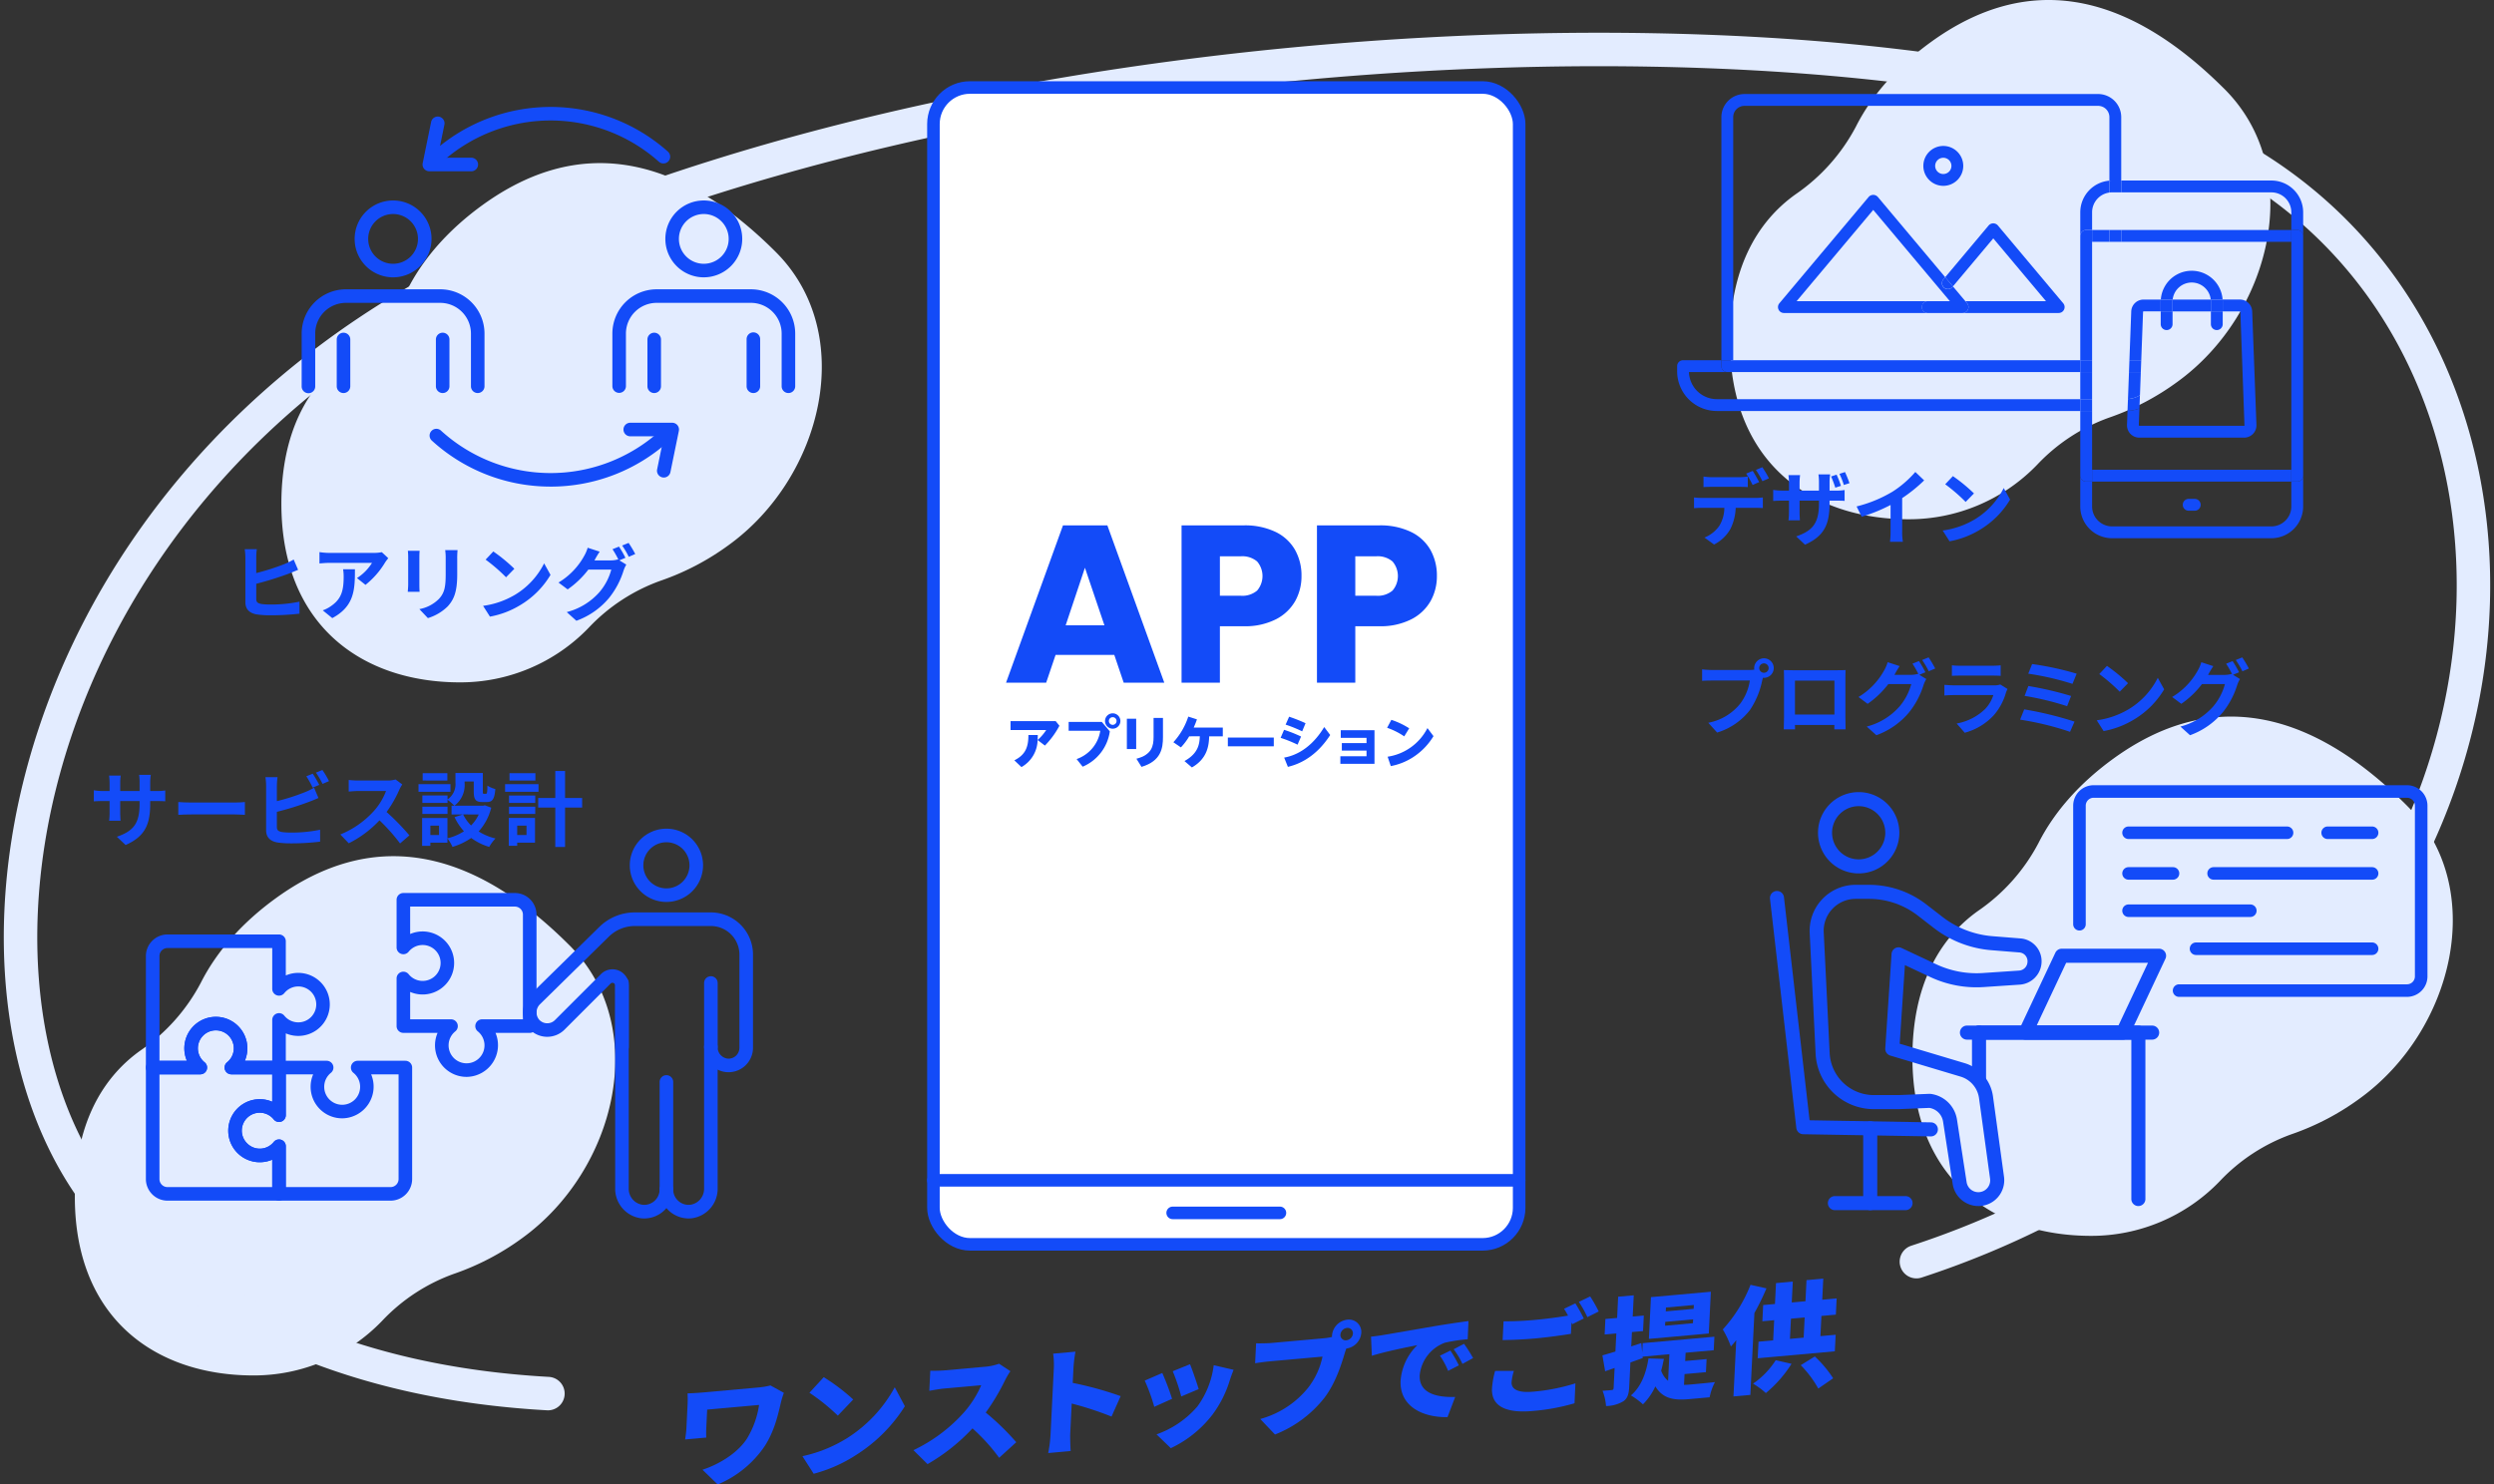 <svg id="Group_28891" data-name="Group 28891" xmlns="http://www.w3.org/2000/svg" xmlns:xlink="http://www.w3.org/1999/xlink" width="595.984" height="354.847" viewBox="0 0 595.984 354.847">
  <rect x="0" y="0" width="595.984" height="354.847" fill="#333333" stroke="none"/>
  <defs>
    <clipPath id="clip-path">
      <rect id="Rectangle_224" data-name="Rectangle 224" width="595.984" height="354.848" fill="none"/>
    </clipPath>
  </defs>
  <g id="Group_28888" data-name="Group 28888">
    <g id="Group_28887" data-name="Group 28887" clip-path="url(#clip-path)">
      <path id="Path_647" data-name="Path 647" d="M172.983,53.061c-24.1-24.1-47.568-27.536-70.035-11.323-7.895,5.7-14.138,12.566-18.041,20.3A45.067,45.067,0,0,1,70.5,78.215C60.918,85.03,54.8,96.5,54.8,113.19c0,28.922,19.12,42.707,42.705,42.707a42.557,42.557,0,0,0,30.7-13.025,43.967,43.967,0,0,1,17.35-11.321A61.327,61.327,0,0,0,161.66,123.1c22.466-16.213,30.914-50.444,11.323-70.035" transform="translate(12.442 7.214)" fill="#e3ecff"/>
      <path id="Path_648" data-name="Path 648" d="M132.754,188.079c-24.1-24.1-47.568-27.536-70.035-11.323-7.895,5.7-14.138,12.566-18.041,20.3a45.067,45.067,0,0,1-14.409,16.176c-9.579,6.815-15.695,18.281-15.695,34.975,0,28.922,19.12,42.707,42.705,42.707a42.556,42.556,0,0,0,30.7-13.025,43.966,43.966,0,0,1,17.35-11.321,61.328,61.328,0,0,0,16.106-8.455c22.466-16.213,30.914-50.444,11.323-70.035" transform="translate(3.309 37.867)" fill="#e3ecff"/>
      <path id="Path_649" data-name="Path 649" d="M490.628,160.885c-24.1-24.1-47.568-27.536-70.035-11.323-7.895,5.7-14.138,12.566-18.041,20.3a45.067,45.067,0,0,1-14.409,16.176c-9.579,6.815-15.695,18.281-15.695,34.975,0,28.922,19.12,42.707,42.705,42.707a42.557,42.557,0,0,0,30.7-13.025,43.967,43.967,0,0,1,17.35-11.321A61.326,61.326,0,0,0,479.3,230.92c22.466-16.213,30.914-50.444,11.323-70.035" transform="translate(84.556 31.693)" fill="#e3ecff"/>
      <path id="Path_650" data-name="Path 650" d="M455.094,21.285C431-2.81,407.526-6.251,385.059,9.962c-7.895,5.7-14.138,12.566-18.041,20.3a45.066,45.066,0,0,1-14.409,16.176c-9.579,6.815-15.695,18.281-15.695,34.975,0,28.922,19.12,42.707,42.705,42.707a42.557,42.557,0,0,0,30.7-13.025,43.966,43.966,0,0,1,17.35-11.321,61.327,61.327,0,0,0,16.106-8.455c22.466-16.213,30.914-50.444,11.323-70.035" transform="translate(76.488 0)" fill="#e3ecff"/>
      <path id="Path_651" data-name="Path 651" d="M457.051,299.39a211.439,211.439,0,0,0,102.524-72.7C611.659,158.269,596.632,59.141,519.14,28.47,444.391-1.115,248.47.559,118.665,59.567c-123,55.916-139.439,190.889-85.291,235.863,19.405,16.117,48.8,32.827,96.652,35.5" transform="translate(0.908 2.188)" fill="none" stroke="#e3ecff" stroke-linecap="round" stroke-miterlimit="10" stroke-width="8"/>
    </g>
  </g>
  <g id="Group_28890" data-name="Group 28890">
    <g id="Group_28889" data-name="Group 28889" clip-path="url(#clip-path)">
      <path id="Path_652" data-name="Path 652" d="M156.33,273.922c-.642,2.75-1.523,6.909-3.983,10.63a25.465,25.465,0,0,1-11.127,9.021l-3.648-3.53c3.627-1.158,8.282-3.8,10.626-7.424a21.365,21.365,0,0,0,2.9-8.06l-12.4,1.114-.2,4.128a23.243,23.243,0,0,0-.014,2.555l-5.053.454c.131-.956.253-1.715.3-2.58l.288-5.854a25.5,25.5,0,0,0-.012-2.582c.958-.029,2.339-.1,3.692-.221l12.932-1.162a19.252,19.252,0,0,0,3.2-.51l3.2,1.766a20.584,20.584,0,0,0-.7,2.257" transform="translate(30.293 61.274)" fill="#134bf8"/>
      <path id="Path_653" data-name="Path 653" d="M167,282.826A33.158,33.158,0,0,0,178.34,270.7l2.417,4.529a37.217,37.217,0,0,1-11.5,11.555,35.044,35.044,0,0,1-10.291,4.589l-2.69-4.2A33.384,33.384,0,0,0,167,282.826m1.41-9.2-3.676,3.855a47.582,47.582,0,0,0-6.783-5.469l3.415-3.722a46.307,46.307,0,0,1,7.044,5.335" transform="translate(35.478 60.909)" fill="#134bf8"/>
      <path id="Path_654" data-name="Path 654" d="M199.8,269.594a51.774,51.774,0,0,1-4.627,7.745,60.558,60.558,0,0,1,7.295,7.087l-4.092,3.727a44.959,44.959,0,0,0-6.369-7.032,46.084,46.084,0,0,1-10.739,8.543l-3.374-3.333a38.172,38.172,0,0,0,11.934-8.873,24.551,24.551,0,0,0,4.265-6.657l-8.782.789c-1.27.114-2.831.421-3.625.549l.238-4.8a33.668,33.668,0,0,0,3.6-.1l9.431-.849a12.881,12.881,0,0,0,3.407-.723l2.7,1.784a18.7,18.7,0,0,0-1.259,2.14" transform="translate(40.387 60.314)" fill="#134bf8"/>
      <path id="Path_655" data-name="Path 655" d="M205.479,267.389a18.581,18.581,0,0,0-.161-3.594l5.336-.48a33.977,33.977,0,0,0-.461,3.649l-.189,3.82a83.17,83.17,0,0,1,11.452,3.162l-2.182,4.887a77.138,77.138,0,0,0-9.516-3.114l-.353,7.166c-.038.753.023,2.941.1,4.183l-5.363.482a32.508,32.508,0,0,0,.547-4.241Z" transform="translate(46.346 59.78)" fill="#134bf8"/>
      <path id="Path_656" data-name="Path 656" d="M229.472,274.034l-4.255,1.909a43.924,43.924,0,0,0-2.275-6.264l4.193-1.821a60.721,60.721,0,0,1,2.337,6.176m13.794-4.433a26.692,26.692,0,0,1-4.174,8.259,27.164,27.164,0,0,1-9.923,7.971l-3.406-3.3a22.937,22.937,0,0,0,9.745-6.651A21.077,21.077,0,0,0,239.426,266l4.751,1.1c-.449,1.123-.68,1.809-.91,2.5m-7.441,2.113-4.162,1.762a45.794,45.794,0,0,0-2.033-6.035l4.129-1.677c.5,1.177,1.708,4.677,2.066,5.95" transform="translate(50.614 60.335)" fill="#134bf8"/>
      <path id="Path_657" data-name="Path 657" d="M266.485,257.085a2.962,2.962,0,0,1,3.33,3.142,4.132,4.132,0,0,1-3.587,3.764c-.163.431-.3.859-.4,1.2-.8,2.682-2.173,7.025-4.76,10.478a28.039,28.039,0,0,1-11.88,8.868l-3.526-3.708a22.175,22.175,0,0,0,11.415-7.437,18.087,18.087,0,0,0,3.461-7.475l-12.424,1.118c-1.382.124-2.939.349-3.677.47l.237-4.768c.869.033,2.726,0,3.658-.079l12.451-1.12a15.442,15.442,0,0,0,2.039-.321,1.431,1.431,0,0,1-.011-.361,4.152,4.152,0,0,1,3.673-3.772m-.244,4.935a1.775,1.775,0,0,0,1.569-1.612,1.268,1.268,0,0,0-1.423-1.344,1.777,1.777,0,0,0-1.569,1.612,1.268,1.268,0,0,0,1.423,1.344" transform="translate(55.494 58.362)" fill="#134bf8"/>
      <path id="Path_658" data-name="Path 658" d="M269.926,260.69c2.664-.461,6.944-1.18,12.132-2.091,2.836-.476,6.177-.972,8.241-1.241l-.186,4.346a37.59,37.59,0,0,0-5.436.823,9.26,9.26,0,0,0-6.033,7.759c-.2,4.1,3.614,5.367,8.482,5.206l-1.839,4.828c-6.274.092-11.5-2.8-11.205-8.735a13.166,13.166,0,0,1,3.989-8.464c-2.442.469-7.438,1.474-10.864,2.531l-.2-4.562c1.13-.13,2.377-.3,2.915-.4m18.079,7.257-2.566,1.313a18.626,18.626,0,0,0-1.958-3.626l2.507-1.226a31.2,31.2,0,0,1,2.017,3.539m3.4-1.75-2.542,1.4a19.423,19.423,0,0,0-2.1-3.5l2.481-1.306a36.126,36.126,0,0,1,2.166,3.414" transform="translate(60.619 58.427)" fill="#134bf8"/>
      <path id="Path_659" data-name="Path 659" d="M295.254,273.038c-.079,1.589,1.3,2.631,5.144,2.285a46.406,46.406,0,0,0,10.106-1.991l-.21,4.766a49.768,49.768,0,0,1-9.955,1.839c-6.889.62-9.965-1.407-9.766-5.423a21.021,21.021,0,0,1,.737-4.146l4.5-.016a12.152,12.152,0,0,0-.555,2.687m17.252-15.208-2.739,1.356c-.076-.133-.126-.266-.2-.426l-.134,2.733c-2.014.347-5.749.849-8.486,1.1-3.021.271-5.5.355-7.835.4l.223-4.488a77.46,77.46,0,0,0,7.8-.369c2.457-.221,5.4-.626,7.609-.989-.309-.584-.644-1.164-.958-1.636l2.706-1.3a37.941,37.941,0,0,1,2.014,3.623m3.568-1.682-2.709,1.355a26,26,0,0,0-2.039-3.648l2.706-1.3a32.91,32.91,0,0,1,2.043,3.59" transform="translate(65.966 57.337)" fill="#134bf8"/>
      <path id="Path_660" data-name="Path 660" d="M331.576,273.9a14.711,14.711,0,0,0,1.55-.085c1.1-.1,4.46-.4,5.847-.582a13.365,13.365,0,0,0-1.277,3.639l-4.912.442c-3.529.318-6.265-.047-8.057-3.049a14.751,14.751,0,0,1-2.966,4.292,17.47,17.47,0,0,0-2.875-2.129c2.347-1.988,3.63-5.184,4.2-8.846l3.676.114c-.188.961-.4,1.924-.643,2.806a5.282,5.282,0,0,0,1.649,2.433l.315-6.357-6.409.577.039.33c-.974.364-1.945.7-2.949,1.069l-.285,5.772c-.086,1.756-.39,2.783-1.382,3.484a8.154,8.154,0,0,1-4.16,1.151,12.428,12.428,0,0,0-.832-3.646c.9-.053,1.834-.137,2.173-.168s.455-.151.474-.514l.236-4.767-2.259.785-.655-3.8c.912-.249,1.968-.566,3.108-.918l.215-4.322-2.794.252.183-3.709,2.8-.25.25-5.075,3.728-.335-.25,5.074,2.653-.238-.184,3.708-2.653.239-.169,3.428,2.4-.8.226,2.254.11-2.229,17.137-1.541-.16,3.234-6.718.6-.1,1.979,5.111-.46-.155,3.123-5.111.46Zm5.919-12.274-14.314,1.287.494-9.983,14.315-1.287Zm-3.74-3.384-6.663.6-.045.92,6.663-.6Zm.171-3.43-6.664.6-.045.92,6.664-.6Z" transform="translate(70.85 57.13)" fill="#134bf8"/>
      <path id="Path_661" data-name="Path 661" d="M345.953,251.417a59.632,59.632,0,0,1-2.879,5.895l-.968,19.572-4.038.363.665-13.438c-.418.536-.866,1.049-1.283,1.5a23.028,23.028,0,0,0-1.933-4.073,34.2,34.2,0,0,0,6.627-10.671Zm5.994,18.031a29.524,29.524,0,0,1-6.136,6.992,19.062,19.062,0,0,0-3.064-2.25,19.426,19.426,0,0,0,5.42-5.6Zm10.546-6.945-.2,3.96-18.436,1.659.2-3.96,3.5-.315.239-4.823-2.822.254.193-3.875,2.821-.255.248-4.99,4.01-.361L352,254.788l3.275-.294.249-5.047,4.009-.361-.25,5.047,3.445-.31-.191,3.876-3.446.31-.239,4.822Zm-10.927.983,3.275-.294.241-4.823-3.275.294Zm5.947,4.212a27.661,27.661,0,0,1,4.379,5.214l-3.55,2.457a26.446,26.446,0,0,0-4.193-5.592Z" transform="translate(76.171 56.549)" fill="#134bf8"/>
      <path id="Path_662" data-name="Path 662" d="M25.868,167.718l-2.09-1.972c3.769-1.308,5.43-2.988,5.43-7.792v-.742H24.579v2.657c0,.859.059,1.659.079,2.049H21.923a15.7,15.7,0,0,0,.118-2.049v-2.657H20.38c-.977,0-1.679.039-2.109.077v-2.655a12.669,12.669,0,0,0,2.109.175h1.66v-1.933c0-.567-.059-1.172-.118-1.757H24.7a12.067,12.067,0,0,0-.117,1.757v1.933h4.628V152.76a12.827,12.827,0,0,0-.118-1.817h2.793a12.281,12.281,0,0,0-.136,1.817v2.049H33.19a11.539,11.539,0,0,0,2.149-.136v2.6c-.429-.039-1.113-.059-2.149-.059H31.746v.644c0,4.843-1.173,7.792-5.879,9.862" transform="translate(4.148 34.268)" fill="#134bf8"/>
      <path id="Path_663" data-name="Path 663" d="M37.865,156.361H48.351c.918,0,1.778-.079,2.286-.118v3.066c-.47-.02-1.465-.1-2.286-.1H37.865c-1.113,0-2.421.039-3.144.1v-3.066c.7.059,2.128.118,3.144.118" transform="translate(7.883 35.471)" fill="#134bf8"/>
      <path id="Path_664" data-name="Path 664" d="M54.43,153.754v3.691a49.255,49.255,0,0,0,6.756-2.167,12.664,12.664,0,0,0,2.129-1.055l1.054,2.48c-.761.313-1.641.685-2.285.918A67.181,67.181,0,0,1,54.43,160v3.612c0,.84.39,1.055,1.269,1.231a18.192,18.192,0,0,0,2.265.117,33.111,33.111,0,0,0,6.8-.683v2.852a55.454,55.454,0,0,1-6.952.41,21.8,21.8,0,0,1-3.281-.215c-1.7-.312-2.675-1.249-2.675-2.929V153.754a16.066,16.066,0,0,0-.157-2.031h2.891a14.588,14.588,0,0,0-.156,2.031m10.134-.2-1.582.664a23.522,23.522,0,0,0-1.523-2.714L63,150.884c.488.723,1.191,1.952,1.562,2.675m2.324-.9-1.542.664a20.809,20.809,0,0,0-1.582-2.695L65.306,150a21.6,21.6,0,0,1,1.582,2.657" transform="translate(11.736 34.055)" fill="#134bf8"/>
      <path id="Path_665" data-name="Path 665" d="M80.4,154.253a28.664,28.664,0,0,1-3.066,5.371,55.017,55.017,0,0,1,5.449,5.584l-2.227,1.934a44.484,44.484,0,0,0-4.92-5.527,25.706,25.706,0,0,1-7.343,5.487l-2.011-2.109a21.9,21.9,0,0,0,8.006-5.6A15.139,15.139,0,0,0,77.2,154.6h-6.62c-.82,0-1.895.117-2.3.136v-2.773a21.716,21.716,0,0,0,2.3.137h6.893a6.963,6.963,0,0,0,2.011-.255l1.6,1.191a9.409,9.409,0,0,0-.683,1.211" transform="translate(15.048 34.474)" fill="#134bf8"/>
      <path id="Path_666" data-name="Path 666" d="M89.142,155.089H81.506v-1.836h7.636Zm9.745,3.788a13.192,13.192,0,0,1-3.007,5.684,13.347,13.347,0,0,0,4.022,1.679,9.983,9.983,0,0,0-1.5,2.011,13.575,13.575,0,0,1-4.3-2.129,15.725,15.725,0,0,1-4.473,2.129,9.868,9.868,0,0,0-1.211-2.011v1H84.338V168H82.366v-6.658h6.053V166.2a12.806,12.806,0,0,0,3.945-1.679,13.57,13.57,0,0,1-2.245-3.379l1.991-.644H89.4v-2.09h.664A10.363,10.363,0,0,0,88.439,157v.742H82.425v-1.777h6.014v.937a4.389,4.389,0,0,0,1.895-4v-2.323h6.541v4.373c0,.547.039.606.254.606h.488c.254,0,.333-.254.352-1.953a6.628,6.628,0,0,0,1.895.821c-.2,2.421-.7,3.1-2.012,3.1H96.719c-1.562,0-2.011-.6-2.011-2.539v-2.363H92.52v.333a6.181,6.181,0,0,1-2.421,5.448h6.874l.39-.1Zm-10.448,1.5H82.425v-1.739h6.014Zm-.039-7.987H82.5v-1.757h5.9Zm-1.991,10.779h-2.07v2.245h2.07Zm5.761-2.676a9.641,9.641,0,0,0,1.893,2.637A9.235,9.235,0,0,0,95.9,160.5Z" transform="translate(18.504 34.185)" fill="#134bf8"/>
      <path id="Path_667" data-name="Path 667" d="M106.356,155.175H98.368V153.34h7.988Zm-.839,12.146H101.26v.761H99.248v-6.659h6.269Zm-6.211-11.268h6.27v1.777h-6.27Zm0,2.675h6.27v1.739h-6.27Zm6.309-6.249h-6.19v-1.757h6.19Zm-4.355,13.026h2.226V163.26H101.26Zm15.524-6.562H112.7v9.413H110.36v-9.413h-4.082v-2.3h4.082V150.2H112.7v6.444h4.081Z" transform="translate(22.332 34.098)" fill="#134bf8"/>
      <path id="Path_668" data-name="Path 668" d="M311.044,293.571H192.5a10.713,10.713,0,0,1-10.712-10.712V27.758A10.712,10.712,0,0,1,192.5,17.046H311.044a10.711,10.711,0,0,1,10.712,10.712v255.1a10.712,10.712,0,0,1-10.712,10.712" transform="translate(41.271 3.87)" fill="#fff"/>
      <rect id="Rectangle_225" data-name="Rectangle 225" width="139.967" height="276.525" rx="8.73" transform="translate(223.06 20.916)" fill="none" stroke="#134bf8" stroke-linecap="round" stroke-miterlimit="10" stroke-width="3"/>
      <path id="Path_669" data-name="Path 669" d="M404.981,185.921V157.582a3.394,3.394,0,0,1,3.394-3.394h74.872a3.393,3.393,0,0,1,3.394,3.394v40.8a3.394,3.394,0,0,1-3.394,3.4h-54.46" transform="translate(91.942 35.005)" fill="none" stroke="#134bf8" stroke-linecap="round" stroke-miterlimit="10" stroke-width="3"/>
      <line id="Line_54" data-name="Line 54" x2="139.967" transform="translate(223.06 282.142)" fill="none" stroke="#134bf8" stroke-linecap="round" stroke-miterlimit="10" stroke-width="3"/>
      <path id="Path_670" data-name="Path 670" d="M221.8,133.313H207.766l-2.249,6.643h-9.589l13.608-37.607h10.606l13.606,37.607h-9.7Zm-2.358-7.071-4.66-13.767-4.607,13.767Z" transform="translate(44.481 23.236)" fill="#134bf8"/>
      <path id="Path_671" data-name="Path 671" d="M257.273,120.429a11.034,11.034,0,0,1-4.608,4.366,16.209,16.209,0,0,1-7.714,1.661h-5.679v13.5h-9.16V102.349h14.838a16.89,16.89,0,0,1,7.608,1.553,10.68,10.68,0,0,1,4.66,4.286,12.459,12.459,0,0,1,1.555,6.268,12.119,12.119,0,0,1-1.5,5.973m-9.107-2.491a5.358,5.358,0,0,0,0-6.965,5.469,5.469,0,0,0-3.912-1.232h-4.982v9.428h4.982a5.464,5.464,0,0,0,3.912-1.232" transform="translate(52.242 23.236)" fill="#134bf8"/>
      <path id="Path_672" data-name="Path 672" d="M283.643,120.429a11.034,11.034,0,0,1-4.608,4.366,16.209,16.209,0,0,1-7.714,1.661h-5.679v13.5h-9.16V102.349h14.838a16.89,16.89,0,0,1,7.608,1.553,10.68,10.68,0,0,1,4.66,4.286,12.459,12.459,0,0,1,1.555,6.268,12.119,12.119,0,0,1-1.5,5.973m-9.107-2.491a5.358,5.358,0,0,0,0-6.965,5.47,5.47,0,0,0-3.912-1.232h-4.982v9.428h4.982a5.464,5.464,0,0,0,3.912-1.232" transform="translate(58.228 23.236)" fill="#134bf8"/>
      <path id="Path_673" data-name="Path 673" d="M363.781,173.746a9.719,9.719,0,1,1,9.719-9.719,9.73,9.73,0,0,1-9.719,9.719m0-16.077a6.357,6.357,0,1,0,6.357,6.357,6.364,6.364,0,0,0-6.357-6.357" transform="translate(80.382 35.032)" fill="#134bf8"/>
      <path id="Path_674" data-name="Path 674" d="M392.758,249.158a6.222,6.222,0,0,1-6.139-5.242l-2.3-14.946a3.939,3.939,0,0,0-3.265-3.275l-7.3.3h-5.967a13.931,13.931,0,0,1-13.927-13.259L352.444,183.9a10.991,10.991,0,0,1,10.977-11.529h3.216a22.43,22.43,0,0,1,13.654,4.664l3.848,2.976a22.5,22.5,0,0,0,12,4.641l6.725.537a5.459,5.459,0,0,1,4.99,5.768,5.579,5.579,0,0,1-5.154,5.273l-8.67.582a26.039,26.039,0,0,1-12.772-2.4l-6.057-2.845-1.247,18.789,15.71,4.7a9.661,9.661,0,0,1,6.576,7.836l2.641,19.256a6.179,6.179,0,0,1-6.123,7.015m-11.621-26.83a1.478,1.478,0,0,1,.209.013,7.31,7.31,0,0,1,6.295,6.116l2.3,14.949a2.833,2.833,0,0,0,5.609-.806l-2.642-19.256a6.267,6.267,0,0,0-4.247-5.084l-16.955-5.077a1.681,1.681,0,0,1-1.2-1.722l1.5-22.582a1.681,1.681,0,0,1,2.393-1.411l8.286,3.892a22.65,22.65,0,0,0,11.117,2.092l8.673-.582a2.158,2.158,0,0,0,2.016-2.045,2.1,2.1,0,0,0-1.9-2.29L395.87,188a25.847,25.847,0,0,1-13.787-5.331l-3.848-2.977a19.053,19.053,0,0,0-11.6-3.961h-3.216a7.628,7.628,0,0,0-7.619,8l1.417,28.838a10.572,10.572,0,0,0,10.568,10.063h5.9l7.382-.3h.069" transform="translate(80.011 39.132)" fill="#134bf8"/>
      <path id="Path_675" data-name="Path 675" d="M383.138,232.234h-.029l-30.463-.521a1.683,1.683,0,0,1-1.642-1.49l-6.29-54.77a1.681,1.681,0,1,1,3.34-.383l6.122,53.306,28.991.5a1.681,1.681,0,0,1-.028,3.362" transform="translate(78.257 39.407)" fill="#134bf8"/>
      <path id="Path_676" data-name="Path 676" d="M364.542,239.679A1.68,1.68,0,0,1,362.861,238V220.12a1.681,1.681,0,1,1,3.362,0V238a1.68,1.68,0,0,1-1.681,1.681" transform="translate(82.379 49.591)" fill="#134bf8"/>
      <path id="Path_677" data-name="Path 677" d="M374.543,236.371H357.664a1.681,1.681,0,1,1,0-3.362h16.879a1.681,1.681,0,0,1,0,3.362" transform="translate(80.818 52.899)" fill="#134bf8"/>
      <path id="Path_678" data-name="Path 678" d="M385.731,214.012a1.68,1.68,0,0,1-1.681-1.681V201.473a1.681,1.681,0,0,1,3.362,0v10.858a1.68,1.68,0,0,1-1.681,1.681" transform="translate(87.19 45.358)" fill="#134bf8"/>
      <path id="Path_679" data-name="Path 679" d="M423.811,242.933a1.68,1.68,0,0,1-1.681-1.681v-38.1h-36.4a1.681,1.681,0,1,1,0-3.362h38.079a1.68,1.68,0,0,1,1.681,1.681v39.778a1.68,1.68,0,0,1-1.681,1.681" transform="translate(87.19 45.358)" fill="#134bf8"/>
      <path id="Path_680" data-name="Path 680" d="M427.637,203.154H383.382a1.681,1.681,0,1,1,0-3.362h44.255a1.681,1.681,0,1,1,0,3.362" transform="translate(86.656 45.358)" fill="#134bf8"/>
      <path id="Path_681" data-name="Path 681" d="M418.049,206.554H394.79a1.68,1.68,0,0,1-1.52-2.4l8.644-18.371a1.682,1.682,0,0,1,1.522-.966H426.7a1.681,1.681,0,0,1,1.52,2.4l-8.644,18.371a1.682,1.682,0,0,1-1.522.966m-20.61-3.362h19.544l7.063-15.009H404.5Z" transform="translate(89.246 41.959)" fill="#134bf8"/>
      <path id="Path_682" data-name="Path 682" d="M346.275,128.244a2.333,2.333,0,0,1,0,4.666,1.181,1.181,0,0,1-.254-.018c-.059.215-.1.41-.156.585a19.7,19.7,0,0,1-2.93,7.108,15.663,15.663,0,0,1-7.849,5.409l-2.129-2.342a12.8,12.8,0,0,0,7.655-4.589,12.268,12.268,0,0,0,2.285-5.507h-9.08c-.9,0-1.836.038-2.325.077v-2.752a22,22,0,0,0,2.325.155h9.041a8.357,8.357,0,0,0,1.113-.077,2.163,2.163,0,0,1-.038-.371,2.349,2.349,0,0,1,2.342-2.344m0,3.457a1.123,1.123,0,1,0-1.133-1.113,1.126,1.126,0,0,0,1.133,1.113" transform="translate(75.258 29.115)" fill="#134bf8"/>
      <path id="Path_683" data-name="Path 683" d="M349.491,130.574H360.23c.49,0,1.231,0,1.935-.038-.04.585-.04,1.308-.04,1.893V142c0,.761.04,2.636.04,2.714h-2.7c0-.039.02-.488.02-1.055h-9.413c.02.547.02,1,.02,1.055h-2.7c0-.1.059-1.8.059-2.734v-9.55c0-.546,0-1.347-.038-1.893.8.02,1.542.038,2.07.038m.585,10.584h9.432v-8.1h-9.432Z" transform="translate(78.869 29.635)" fill="#134bf8"/>
      <path id="Path_684" data-name="Path 684" d="M377.934,131.623l-1.445.6,1.66,1.016a7.87,7.87,0,0,0-.645,1.406,19.827,19.827,0,0,1-3.417,6.5,18.188,18.188,0,0,1-7.869,5.525l-2.3-2.07a15.614,15.614,0,0,0,7.869-4.842,13.823,13.823,0,0,0,2.774-5.312h-5.488a21.951,21.951,0,0,1-4.94,4.725l-2.187-1.641a16.894,16.894,0,0,0,6.092-6.287,8.822,8.822,0,0,0,.879-2.032l2.87.939a20.358,20.358,0,0,0-1.191,1.991c-.018.038-.038.058-.058.1h3.906a6.136,6.136,0,0,0,1.7-.234l.136.079a22.643,22.643,0,0,0-1.426-2.519l1.544-.625a24.893,24.893,0,0,1,1.542,2.675m2.344-.9-1.544.664a20.809,20.809,0,0,0-1.582-2.695l1.544-.626a28.264,28.264,0,0,1,1.582,2.657" transform="translate(82.17 29.075)" fill="#134bf8"/>
      <path id="Path_685" data-name="Path 685" d="M393.4,136.1a14.007,14.007,0,0,1-2.89,5.409,14.616,14.616,0,0,1-6.971,4.219l-1.934-2.207a13.164,13.164,0,0,0,6.756-3.417,8.455,8.455,0,0,0,2.011-3.378h-9.431c-.469,0-1.445.02-2.265.1V134.28c.82.058,1.659.117,2.265.117h9.665a4.112,4.112,0,0,0,1.427-.2l1.737,1.075a7.1,7.1,0,0,0-.372.82m-10.9-6.385h7.518a18.33,18.33,0,0,0,2.109-.1v2.519c-.528-.039-1.445-.059-2.147-.059H382.5c-.626,0-1.464.02-2.031.059v-2.519a16.367,16.367,0,0,0,2.031.1" transform="translate(85.97 29.425)" fill="#134bf8"/>
      <path id="Path_686" data-name="Path 686" d="M406.428,143.125l-1.074,2.442a69.582,69.582,0,0,0-11.932-2.91l.977-2.46a83.444,83.444,0,0,1,12.029,2.929m-.82-6.131-.957,2.441a67.91,67.91,0,0,0-10.155-2.46l.9-2.363a80.581,80.581,0,0,1,10.213,2.383m1.328-5.331-1,2.441a67.074,67.074,0,0,0-10.565-2.441l.918-2.3a71.368,71.368,0,0,1,10.643,2.3" transform="translate(89.318 29.368)" fill="#134bf8"/>
      <path id="Path_687" data-name="Path 687" d="M415.824,140.171a18.372,18.372,0,0,0,7.108-7.6l1.524,2.753a20.763,20.763,0,0,1-7.226,7.226,21.147,21.147,0,0,1-7.244,2.753l-1.641-2.578a20.115,20.115,0,0,0,7.479-2.558m0-6.307-1.991,2.031a40.5,40.5,0,0,0-4.882-4.219l1.837-1.952a39.406,39.406,0,0,1,5.037,4.14" transform="translate(92.705 29.451)" fill="#134bf8"/>
      <path id="Path_688" data-name="Path 688" d="M439.022,131.623l-1.445.6,1.66,1.016a7.861,7.861,0,0,0-.645,1.406,19.828,19.828,0,0,1-3.417,6.5,18.188,18.188,0,0,1-7.869,5.525l-2.3-2.07a15.614,15.614,0,0,0,7.869-4.842,13.824,13.824,0,0,0,2.774-5.312h-5.488a21.952,21.952,0,0,1-4.94,4.725l-2.187-1.641a16.894,16.894,0,0,0,6.092-6.287A8.818,8.818,0,0,0,430,129.22l2.87.939a20.352,20.352,0,0,0-1.191,1.991c-.018.038-.038.058-.058.1h3.906a6.136,6.136,0,0,0,1.7-.234l.136.079a22.633,22.633,0,0,0-1.426-2.519l1.544-.625a24.887,24.887,0,0,1,1.542,2.675m2.344-.9-1.544.664a20.805,20.805,0,0,0-1.582-2.695l1.544-.626a28.264,28.264,0,0,1,1.582,2.657" transform="translate(96.039 29.075)" fill="#134bf8"/>
      <path id="Path_689" data-name="Path 689" d="M197.712,149.851c2.74-1.351,3.361-3.295,3.361-6.048h2.241c0,.472-.012.742-.04,1.188a11.66,11.66,0,0,0,2.053-2.376h-8.518v-2.134h10.786l.891,1.108a20.175,20.175,0,0,1-3.469,4.738L203.273,145a7.576,7.576,0,0,1-3.86,6.466Z" transform="translate(44.681 31.893)" fill="#134bf8"/>
      <path id="Path_690" data-name="Path 690" d="M216.047,141.015l1.917,2.254a10.792,10.792,0,0,1-6.492,8.451l-1.445-1.822a8.564,8.564,0,0,0,5.657-6.763h-7.56v-2.119Zm4.441-.216a1.836,1.836,0,1,1-1.836-1.836,1.838,1.838,0,0,1,1.836,1.836m-2.753,0a.918.918,0,1,0,.918-.918.919.919,0,0,0-.918.918" transform="translate(47.249 31.548)" fill="#134bf8"/>
      <path id="Path_691" data-name="Path 691" d="M221.688,147.306h-2.227v-7.249h2.227Zm6.4-7.452v4.576c0,2.674-.445,5.738-5.13,7.128l-1.215-1.944c3.712-.958,4.1-3.064,4.1-5.225v-4.535Z" transform="translate(49.823 31.751)" fill="#134bf8"/>
      <path id="Path_692" data-name="Path 692" d="M231.167,150.225c3.32-1.836,3.592-4.076,3.671-5.912H232.3a14.254,14.254,0,0,1-1.984,2.645l-1.8-1.228a16.7,16.7,0,0,0,3.563-6.129l2.066.661c-.256.756-.4,1.107-.769,1.958h6.951v2.092h-3.254c-.08,1.848-.228,5.223-4.13,7.437Z" transform="translate(51.881 31.693)" fill="#134bf8"/>
      <rect id="Rectangle_226" data-name="Rectangle 226" width="10.978" height="2.092" transform="translate(293.415 176.303)" fill="#134bf8"/>
      <path id="Path_693" data-name="Path 693" d="M253.454,146.305a30.982,30.982,0,0,0-4.05-1.633l.823-1.918a31.749,31.749,0,0,1,4.063,1.607Zm7.8-2.308c-3.914,6.06-8.612,7.235-10.111,7.612l-.891-2.214c5.7-1.012,8.733-5.94,9.571-7.3Zm-6.7-.879a31.807,31.807,0,0,0-3.955-1.606l.837-1.89a38.6,38.6,0,0,1,3.928,1.552Z" transform="translate(56.621 31.698)" fill="#134bf8"/>
      <path id="Path_694" data-name="Path 694" d="M261.039,148.476h6.251v-1.351h-5.9v-1.794h5.9v-1.256h-6.156v-1.822h8.06v8.032h-8.155Z" transform="translate(59.263 32.295)" fill="#134bf8"/>
      <path id="Path_695" data-name="Path 695" d="M274.235,144.184a17.323,17.323,0,0,0-4.09-2.052l1.012-1.9a18.626,18.626,0,0,1,4.265,2.026Zm6.993-.054a15.472,15.472,0,0,1-4.388,4.7,14.718,14.718,0,0,1-5.817,2.458l-.757-2.241a12.819,12.819,0,0,0,9.517-6.844Z" transform="translate(61.33 31.835)" fill="#134bf8"/>
      <path id="Path_696" data-name="Path 696" d="M331.793,98.362h12.79a14.693,14.693,0,0,0,1.778-.117v2.539c-.49-.039-1.231-.059-1.778-.059h-4.707a12.378,12.378,0,0,1-1.249,5.019,9.25,9.25,0,0,1-3.925,3.75l-2.285-1.66a7.971,7.971,0,0,0,3.534-2.793,8.375,8.375,0,0,0,1.212-4.315h-5.371c-.566,0-1.328.039-1.875.079V98.245a14.79,14.79,0,0,0,1.875.117m2.48-4.96h6.385a15.442,15.442,0,0,0,2.109-.156v2.519c-.664-.039-1.426-.059-2.109-.059h-6.385c-.664,0-1.5.02-2.09.059V93.246a14.726,14.726,0,0,0,2.09.156m11.209,1.172-1.563.683a25.032,25.032,0,0,0-1.541-2.714l1.562-.644c.487.723,1.172,1.952,1.542,2.675m2.344-.9-1.562.683a22.925,22.925,0,0,0-1.563-2.695l1.544-.645a30.391,30.391,0,0,1,1.582,2.657" transform="translate(74.9 20.664)" fill="#134bf8"/>
      <path id="Path_697" data-name="Path 697" d="M352.929,109.319l-2.09-1.973c3.768-1.328,5.43-3.006,5.43-7.811v-.741h-4.63v2.655c0,.879.059,1.66.079,2.05h-2.734a15.713,15.713,0,0,0,.118-2.05V98.794h-1.66c-.975,0-1.68.059-2.109.077V96.216a12.908,12.908,0,0,0,2.109.175h1.66V94.459c0-.567-.059-1.152-.118-1.758h2.773a15.511,15.511,0,0,0-.118,1.778v1.913h4.63v-2.05a12.822,12.822,0,0,0-.118-1.816h2.793a12.485,12.485,0,0,0-.137,1.816v2.05h1.445a11.539,11.539,0,0,0,2.149-.136v2.6c-.431-.04-1.113-.059-2.128-.059h-1.466v.644c0,4.843-1.151,7.792-5.877,9.881m8.593-14.061-1.349.429a25.533,25.533,0,0,0-1-2.675l1.308-.429a19.96,19.96,0,0,1,1.036,2.675m2.05-.644-1.349.429a17.393,17.393,0,0,0-1.054-2.655l1.328-.431c.372.782.821,1.914,1.075,2.657" transform="translate(78.4 20.877)" fill="#134bf8"/>
      <path id="Path_698" data-name="Path 698" d="M370.108,96.688a24.994,24.994,0,0,0,5.507-4.746l2.109,2.012a35.768,35.768,0,0,1-5.253,4.237v7.89a13.475,13.475,0,0,0,.175,2.558h-3.085a22.075,22.075,0,0,0,.136-2.558V99.832a39.148,39.148,0,0,1-6.893,2.812l-1.229-2.46a31.4,31.4,0,0,0,8.533-3.5" transform="translate(82.087 20.873)" fill="#134bf8"/>
      <path id="Path_699" data-name="Path 699" d="M385.822,103.2a18.376,18.376,0,0,0,7.107-7.6l1.525,2.753a20.758,20.758,0,0,1-7.227,7.226,21.141,21.141,0,0,1-7.243,2.753l-1.642-2.578a20.113,20.113,0,0,0,7.48-2.558m0-6.307-1.991,2.031a40.6,40.6,0,0,0-4.882-4.219l1.836-1.952a39.419,39.419,0,0,1,5.038,4.14" transform="translate(85.894 21.058)" fill="#134bf8"/>
      <path id="Path_700" data-name="Path 700" d="M50.415,109.012V112.7a55.385,55.385,0,0,0,6.815-2.187,16.908,16.908,0,0,0,2.129-1.055l1.054,2.46c-.741.313-1.621.683-2.285.937a77.71,77.71,0,0,1-7.713,2.4v3.612c0,.839.39,1.054,1.269,1.229a17.394,17.394,0,0,0,2.245.118,33.3,33.3,0,0,0,6.816-.683v2.87a59.95,59.95,0,0,1-6.972.39,21.841,21.841,0,0,1-3.281-.214c-1.7-.313-2.675-1.231-2.675-2.93V109.012a16.626,16.626,0,0,0-.156-2.031h2.89a14.686,14.686,0,0,0-.136,2.031" transform="translate(10.821 24.288)" fill="#134bf8"/>
      <path id="Path_701" data-name="Path 701" d="M77.9,110.033a19.907,19.907,0,0,1-4.686,5.351l-2.031-1.621a11.629,11.629,0,0,0,3.593-3.632H64.6c-.82,0-1.464.059-2.382.137v-2.714a15.7,15.7,0,0,0,2.382.194H75.125a10.028,10.028,0,0,0,1.993-.175l1.542,1.445a10.089,10.089,0,0,0-.762,1.015m-12.615,13.3L63,121.476a7.727,7.727,0,0,0,2.05-1.074c2.48-1.718,2.949-3.789,2.949-6.99a10.9,10.9,0,0,0-.136-1.758h2.831c0,4.843-.1,8.827-5.41,11.678" transform="translate(14.125 24.418)" fill="#134bf8"/>
      <path id="Path_702" data-name="Path 702" d="M82.188,108.832v6.6c0,.487.018,1.249.059,1.7H79.415c.02-.371.1-1.131.1-1.718v-6.581a13.78,13.78,0,0,0-.077-1.5h2.812c-.04.449-.059.879-.059,1.5m9.041.292v3.866c0,4.2-.82,6.015-2.265,7.616a11.474,11.474,0,0,1-4.745,2.811l-2.031-2.147a8.83,8.83,0,0,0,4.686-2.46c1.349-1.465,1.6-2.929,1.6-5.977v-3.709a13.713,13.713,0,0,0-.118-1.953h2.949c-.039.547-.079,1.172-.079,1.953" transform="translate(18.029 24.331)" fill="#134bf8"/>
      <path id="Path_703" data-name="Path 703" d="M101.561,117.874a18.374,18.374,0,0,0,7.108-7.6l1.524,2.753a20.764,20.764,0,0,1-7.226,7.226,21.147,21.147,0,0,1-7.244,2.753l-1.641-2.577a20.159,20.159,0,0,0,7.479-2.558m0-6.308L99.569,113.6a40.388,40.388,0,0,0-4.882-4.217l1.837-1.953a39.408,39.408,0,0,1,5.037,4.14" transform="translate(21.359 24.389)" fill="#134bf8"/>
      <path id="Path_704" data-name="Path 704" d="M124.758,109.324l-1.445.606,1.66,1.016a7.891,7.891,0,0,0-.645,1.4,19.815,19.815,0,0,1-3.417,6.5,18.18,18.18,0,0,1-7.869,5.527l-2.3-2.07a15.606,15.606,0,0,0,7.869-4.843,13.806,13.806,0,0,0,2.774-5.312h-5.488a21.957,21.957,0,0,1-4.94,4.727l-2.187-1.641a16.894,16.894,0,0,0,6.092-6.287,8.821,8.821,0,0,0,.879-2.032l2.87.937a20.651,20.651,0,0,0-1.191,1.991c-.018.039-.038.059-.058.1h3.906a6.183,6.183,0,0,0,1.7-.234l.136.077a22.729,22.729,0,0,0-1.426-2.518l1.544-.625a24.871,24.871,0,0,1,1.542,2.674m2.344-.9-1.544.664a20.644,20.644,0,0,0-1.582-2.695l1.544-.626a28.1,28.1,0,0,1,1.582,2.657" transform="translate(24.693 24.013)" fill="#134bf8"/>
      <path id="Path_705" data-name="Path 705" d="M449,35.168H413.117V38H449a4.77,4.77,0,0,1,4.764,4.765v4.234h1.414a1.413,1.413,0,0,1,1.414,1.414V42.76A7.6,7.6,0,0,0,449,35.168" transform="translate(93.789 7.984)" fill="#134bf8"/>
      <path id="Path_706" data-name="Path 706" d="M405.139,42.754V48.4a1.414,1.414,0,0,1,1.414-1.414h1.414V42.754a4.767,4.767,0,0,1,4.135-4.718V35.194a7.6,7.6,0,0,0-6.962,7.56" transform="translate(91.977 7.99)" fill="#134bf8"/>
      <path id="Path_707" data-name="Path 707" d="M456.989,94.079h-1.414v5.946a4.77,4.77,0,0,1-4.765,4.765H412.731a4.77,4.77,0,0,1-4.765-4.765V94.079h-1.414a1.414,1.414,0,0,1-1.414-1.414v7.36a7.6,7.6,0,0,0,7.592,7.592h38.081a7.6,7.6,0,0,0,7.592-7.592v-7.36a1.414,1.414,0,0,1-1.414,1.414" transform="translate(91.977 21.037)" fill="#134bf8"/>
      <rect id="Rectangle_227" data-name="Rectangle 227" width="40.648" height="2.827" transform="translate(506.906 54.977)" fill="#134bf8"/>
      <rect id="Rectangle_228" data-name="Rectangle 228" width="4.136" height="2.827" transform="translate(499.942 54.977)" fill="#134bf8"/>
      <rect id="Rectangle_229" data-name="Rectangle 229" width="47.61" height="2.827" transform="translate(499.942 112.289)" fill="#134bf8"/>
      <path id="Path_708" data-name="Path 708" d="M406.553,96.939h1.414V80.064h-2.827V95.526a1.414,1.414,0,0,0,1.414,1.414" transform="translate(91.977 18.177)" fill="#134bf8"/>
      <path id="Path_709" data-name="Path 709" d="M447.658,44.806h-1.414v60.138h1.414a1.414,1.414,0,0,0,1.414-1.414V46.22a1.414,1.414,0,0,0-1.414-1.414" transform="translate(101.309 10.172)" fill="#134bf8"/>
      <path id="Path_710" data-name="Path 710" d="M407.965,47.632V44.805h-1.414a1.415,1.415,0,0,0-1.413,1.415V75.935h2.827Z" transform="translate(91.977 10.172)" fill="#134bf8"/>
      <rect id="Rectangle_230" data-name="Rectangle 230" width="2.827" height="6.48" transform="translate(497.116 88.934)" fill="#134bf8"/>
      <path id="Path_711" data-name="Path 711" d="M426.485,100.014h1.522a1.414,1.414,0,0,0,0-2.827h-1.522a1.414,1.414,0,0,0,0,2.827" transform="translate(96.502 22.064)" fill="#134bf8"/>
      <path id="Path_712" data-name="Path 712" d="M417.5,72.479h-2.828l-.242,6.454a6.62,6.62,0,0,0,2.863-.91Z" transform="translate(94.086 16.455)" fill="#134bf8"/>
      <path id="Path_713" data-name="Path 713" d="M417.971,61.3a.12.12,0,0,1,.119-.115h4.1V58.861c0-.169.015-.335.026-.5H418.09a2.936,2.936,0,0,0-2.944,2.836l-.437,11.663h2.83Z" transform="translate(94.15 13.249)" fill="#134bf8"/>
      <path id="Path_714" data-name="Path 714" d="M437.111,61.186h4.1a.119.119,0,0,1,.119.115l.982,27.2a.116.116,0,0,1-.086.036H417.182l-.119-.123.151-4.019a9.427,9.427,0,0,1-2.85.572l-.125,3.341a2.945,2.945,0,0,0,2.944,3.055h25.045a2.945,2.945,0,0,0,2.944-3.055l-1.015-27.117a2.936,2.936,0,0,0-2.944-2.836h-4.126c.011.167.026.334.026.5Z" transform="translate(94.043 13.249)" fill="#134bf8"/>
      <path id="Path_715" data-name="Path 715" d="M432.271,58.861a4.541,4.541,0,0,0-.029-.5h-9.1a4.541,4.541,0,0,0-.029.5v2.324h9.16Z" transform="translate(96.057 13.249)" fill="#134bf8"/>
      <path id="Path_716" data-name="Path 716" d="M431.99,65.128a1.415,1.415,0,0,0,1.414-1.414V60.662h-2.827v3.053a1.414,1.414,0,0,0,1.414,1.414" transform="translate(97.752 13.772)" fill="#134bf8"/>
      <path id="Path_717" data-name="Path 717" d="M422.221,65.128a1.414,1.414,0,0,0,1.414-1.414V60.662h-2.827v3.053a1.414,1.414,0,0,0,1.414,1.414" transform="translate(95.534 13.772)" fill="#134bf8"/>
      <path id="Path_718" data-name="Path 718" d="M428.209,55.559a4.585,4.585,0,0,1,4.551,4.077h2.831a7.4,7.4,0,0,0-14.764,0h2.831a4.585,4.585,0,0,1,4.551-4.077" transform="translate(95.539 11.972)" fill="#134bf8"/>
      <path id="Path_719" data-name="Path 719" d="M430.581,58.861v2.324h2.827V58.861c0-.169-.015-.336-.026-.5h-2.831a4.541,4.541,0,0,1,.029.5" transform="translate(97.747 13.249)" fill="#134bf8"/>
      <path id="Path_720" data-name="Path 720" d="M420.807,61.186h2.827V58.862a4.548,4.548,0,0,1,.029-.5h-2.831c-.011.167-.026.334-.026.5Z" transform="translate(95.534 13.249)" fill="#134bf8"/>
      <path id="Path_721" data-name="Path 721" d="M380.665,64.785a1.414,1.414,0,0,1,1.414-1.414h-31.36l18.313-21.819,18.313,21.819h3.691l-2.963-3.53-.107.128a1.414,1.414,0,1,1-2.166-1.817l.427-.508-16.113-19.2a1.459,1.459,0,0,0-2.164,0L346.6,63.876a1.414,1.414,0,0,0,1.082,2.323h34.392a1.414,1.414,0,0,1-1.414-1.414" transform="translate(78.613 8.619)" fill="#134bf8"/>
      <path id="Path_722" data-name="Path 722" d="M391.4,43.99a1.462,1.462,0,0,0-2.166,0l-10.4,12.394,1.845,2.2L390.321,47.1l12.6,15.016H383.642l.425.5a1.415,1.415,0,0,1-1.083,2.323h22.971a1.415,1.415,0,0,0,1.083-2.323Z" transform="translate(86.006 9.878)" fill="#134bf8"/>
      <path id="Path_723" data-name="Path 723" d="M378.722,56.5a1.414,1.414,0,0,0,1.991-.174l.107-.128L378.975,54l-.427.508a1.414,1.414,0,0,0,.174,1.991" transform="translate(85.865 12.26)" fill="#134bf8"/>
      <path id="Path_724" data-name="Path 724" d="M385.294,60.682a1.413,1.413,0,0,0-.2-1.506l-.423-.506h-8.956a1.414,1.414,0,1,0,0,2.827h8.3a1.412,1.412,0,0,0,1.281-.816" transform="translate(84.977 13.32)" fill="#134bf8"/>
      <path id="Path_725" data-name="Path 725" d="M379.346,37.968a4.768,4.768,0,1,0-4.768-4.768,4.773,4.773,0,0,0,4.768,4.768m0-6.709a1.941,1.941,0,1,1-1.941,1.941,1.944,1.944,0,0,1,1.941-1.941" transform="translate(85.039 6.455)" fill="#134bf8"/>
      <path id="Path_726" data-name="Path 726" d="M338.073,23.845a2.7,2.7,0,0,1,2.7-2.7h84.494a2.7,2.7,0,0,1,2.7,2.7V39.026c.207-.017.416-.032.628-.032h2.2V23.845a5.534,5.534,0,0,0-5.528-5.528H340.774a5.534,5.534,0,0,0-5.528,5.528v58.1h2.827Z" transform="translate(76.11 4.158)" fill="#134bf8"/>
      <path id="Path_727" data-name="Path 727" d="M410.813,35.2v2.842a4.618,4.618,0,0,1,.628-.047h2.2V35.168h-2.2c-.212,0-.421.015-.628.032" transform="translate(93.265 7.984)" fill="#134bf8"/>
      <rect id="Rectangle_231" data-name="Rectangle 231" width="2.827" height="2.827" transform="translate(504.079 54.978)" fill="#134bf8"/>
      <path id="Path_728" data-name="Path 728" d="M336.123,79.482A6.678,6.678,0,0,1,329.456,73h9.161a1.414,1.414,0,0,1-1.414-1.414V70.175H328.04a1.413,1.413,0,0,0-1.414,1.414v1.223a9.508,9.508,0,0,0,9.5,9.5h86.839V79.482Z" transform="translate(74.153 15.932)" fill="#134bf8"/>
      <rect id="Rectangle_232" data-name="Rectangle 232" width="2.827" height="2.827" transform="translate(497.115 95.414)" fill="#134bf8"/>
      <path id="Path_729" data-name="Path 729" d="M417.452,73l.106-2.827H414.73L414.624,73Z" transform="translate(94.131 15.932)" fill="#134bf8"/>
      <path id="Path_730" data-name="Path 730" d="M417.309,77a6.62,6.62,0,0,1-2.863.91l-.107,2.832a9.42,9.42,0,0,0,2.85-.572Z" transform="translate(94.066 17.48)" fill="#134bf8"/>
      <path id="Path_731" data-name="Path 731" d="M336.66,73h84.346V70.175H335.246v1.414A1.414,1.414,0,0,0,336.66,73" transform="translate(76.11 15.932)" fill="#134bf8"/>
      <rect id="Rectangle_233" data-name="Rectangle 233" width="2.827" height="2.827" transform="translate(497.115 86.107)" fill="#134bf8"/>
      <path id="Path_732" data-name="Path 732" d="M60.227,242.031H33.579a5.173,5.173,0,0,1-5.168-5.167V210.207a1.622,1.622,0,0,1,1.6-1.612h8.2a7.535,7.535,0,1,1,13.846,0h8.173a1.622,1.622,0,0,1,1.622,1.622h0V221.6a1.622,1.622,0,0,1-2.884,1.02,4.292,4.292,0,1,0,0,5.384,1.622,1.622,0,0,1,2.884,1.02v11.384a1.622,1.622,0,0,1-1.622,1.622M31.655,211.839v25.025a1.925,1.925,0,0,0,1.924,1.923H58.6v-6.552a7.535,7.535,0,1,1,0-13.846v-6.55H48.841a1.622,1.622,0,0,1-1.018-2.884,4.291,4.291,0,1,0-5.385,0,1.622,1.622,0,0,1-1.018,2.884H31.655Z" transform="translate(6.45 44.969)" fill="#134bf8"/>
      <path id="Path_733" data-name="Path 733" d="M130.088,238.393a1.622,1.622,0,0,1-1.622-1.622V211.077a1.622,1.622,0,0,1,3.244,0v25.694a1.622,1.622,0,0,1-1.622,1.622" transform="translate(29.165 47.552)" fill="#134bf8"/>
      <path id="Path_734" data-name="Path 734" d="M138.747,208.723a1.622,1.622,0,0,1-1.622-1.622V191.8a1.622,1.622,0,1,1,3.244,0v15.3a1.622,1.622,0,0,1-1.622,1.622" transform="translate(31.131 43.175)" fill="#134bf8"/>
      <path id="Path_735" data-name="Path 735" d="M121.433,208.723a1.622,1.622,0,0,1-1.622-1.622V191.8a1.622,1.622,0,1,1,3.244,0v15.3a1.622,1.622,0,0,1-1.622,1.622" transform="translate(27.2 43.175)" fill="#134bf8"/>
      <path id="Path_736" data-name="Path 736" d="M131.408,178.947a8.756,8.756,0,1,1,8.756-8.756,8.766,8.766,0,0,1-8.756,8.756m0-14.268a5.512,5.512,0,1,0,5.512,5.512,5.518,5.518,0,0,0-5.512-5.512" transform="translate(27.845 36.65)" fill="#134bf8"/>
      <path id="Path_737" data-name="Path 737" d="M141.456,250.9a6.967,6.967,0,0,1-4.677-1.8,7.161,7.161,0,0,1-.648-.676,6.865,6.865,0,0,1-.649.675,6.955,6.955,0,0,1-5.339,1.771,7.113,7.113,0,0,1-6.259-7.13V209.992l0-.055c0-.05.009-.1.016-.151-.02-.32-.021-.66-.021-1V195.221a.642.642,0,0,0-1.1-.454l-11,11a5.846,5.846,0,0,1-8.649-.421,5.99,5.99,0,0,1,.51-7.973l.011-.011,16.434-16.137a12.075,12.075,0,0,1,8.507-3.479h18.16a10.08,10.08,0,0,1,10.068,10.068V210.1a5.846,5.846,0,0,1-6.414,5.817,5.544,5.544,0,0,1-2.032-.6v28.42a7.113,7.113,0,0,1-6.259,7.13c-.221.021-.442.032-.663.032m-14.329-41.038c0,.025,0,.048,0,.072v33.8a3.845,3.845,0,0,0,3.323,3.9,3.691,3.691,0,0,0,4.058-3.673,1.622,1.622,0,0,1,3.244,0,3.691,3.691,0,0,0,4.058,3.673,3.845,3.845,0,0,0,3.323-3.9V209.922a1.622,1.622,0,1,1,3.244,0,2.72,2.72,0,0,0,2.34,2.769,2.6,2.6,0,0,0,2.861-2.588V187.819A6.832,6.832,0,0,0,146.756,181H128.6a8.851,8.851,0,0,0-6.235,2.549l-16.427,16.132a2.722,2.722,0,0,0-.3,3.609,2.6,2.6,0,0,0,3.854.193l11-11a3.886,3.886,0,0,1,6.635,2.747c0,11.031,0,13.994,0,14.643" transform="translate(23.123 40.354)" fill="#134bf8"/>
      <path id="Path_738" data-name="Path 738" d="M60.228,215.478H48.842a1.622,1.622,0,0,1-1.02-2.884,4.292,4.292,0,1,0-5.384,0,1.622,1.622,0,0,1-1.02,2.884H30.034a1.622,1.622,0,0,1-1.622-1.622V187.209a5.173,5.173,0,0,1,5.167-5.167H60.228a1.622,1.622,0,0,1,1.622,1.622v8.174a7.535,7.535,0,1,1,0,13.847v8.168a1.624,1.624,0,0,1-1.622,1.625m-8.173-3.244h6.551v-9.762a1.622,1.622,0,0,1,2.884-1.018,4.292,4.292,0,1,0,0-5.385,1.622,1.622,0,0,1-2.884-1.018v-9.763H33.579a1.925,1.925,0,0,0-1.923,1.923v25.025h6.552a7.534,7.534,0,1,1,13.846,0" transform="translate(6.45 41.328)" fill="#134bf8"/>
      <path id="Path_739" data-name="Path 739" d="M93.952,217.919A7.541,7.541,0,0,1,87.029,207.4H78.858a1.622,1.622,0,0,1-1.622-1.622V194.4a1.622,1.622,0,0,1,2.885-1.02,4.292,4.292,0,1,0,0-5.384,1.623,1.623,0,0,1-2.885-1.02V175.593a1.625,1.625,0,0,1,1.622-1.626h26.647a5.173,5.173,0,0,1,5.168,5.168v26.647a1.622,1.622,0,0,1-1.622,1.622h-8.174a7.579,7.579,0,0,1-6.8,10.513h-.129M80.48,204.16h9.762a1.622,1.622,0,0,1,1.02,2.884,4.29,4.29,0,1,0,5.385,0,1.622,1.622,0,0,1,1.017-2.884h9.763V179.135a1.924,1.924,0,0,0-1.923-1.924H80.48v6.556a7.535,7.535,0,1,1,0,13.847Z" transform="translate(17.535 39.495)" fill="#134bf8"/>
      <path id="Path_740" data-name="Path 740" d="M83.233,240.086H56.585a1.622,1.622,0,0,1-1.622-1.622v-8.174a7.535,7.535,0,1,1,0-13.847V208.27a1.622,1.622,0,0,1,1.622-1.622H67.966a1.622,1.622,0,0,1,1.02,2.884,4.292,4.292,0,1,0,5.384,0,1.622,1.622,0,0,1,1.02-2.884H86.775A1.625,1.625,0,0,1,88.4,208.27v26.649a5.173,5.173,0,0,1-5.168,5.167m-25.025-3.244H83.233a1.925,1.925,0,0,0,1.924-1.923V209.892H78.6a7.579,7.579,0,0,1-6.8,10.513,7.536,7.536,0,0,1-7.662-7.534,7.532,7.532,0,0,1,.611-2.979H58.208v9.763a1.622,1.622,0,0,1-2.884,1.018,4.277,4.277,0,1,0-6.282,5.771,4.233,4.233,0,0,0,3.07,1.211,4.285,4.285,0,0,0,3.212-1.6,1.622,1.622,0,0,1,2.884,1.02Z" transform="translate(10.091 46.915)" fill="#134bf8"/>
      <line id="Line_55" data-name="Line 55" x2="25.637" transform="translate(280.225 289.922)" fill="none" stroke="#134bf8" stroke-linecap="round" stroke-miterlimit="10" stroke-width="3"/>
      <line id="Line_56" data-name="Line 56" x2="37.88" transform="translate(508.651 199.058)" fill="none" stroke="#134bf8" stroke-linecap="round" stroke-miterlimit="10" stroke-width="3"/>
      <line id="Line_57" data-name="Line 57" x2="10.625" transform="translate(556.231 199.058)" fill="none" stroke="#134bf8" stroke-linecap="round" stroke-miterlimit="10" stroke-width="3"/>
      <line id="Line_58" data-name="Line 58" x1="37.88" transform="translate(528.976 208.777)" fill="none" stroke="#134bf8" stroke-linecap="round" stroke-miterlimit="10" stroke-width="3"/>
      <line id="Line_59" data-name="Line 59" x1="10.625" transform="translate(508.651 208.777)" fill="none" stroke="#134bf8" stroke-linecap="round" stroke-miterlimit="10" stroke-width="3"/>
      <line id="Line_60" data-name="Line 60" x1="29.103" transform="translate(508.65 217.692)" fill="none" stroke="#134bf8" stroke-linecap="round" stroke-miterlimit="10" stroke-width="3"/>
      <line id="Line_61" data-name="Line 61" x2="42.081" transform="translate(524.774 226.78)" fill="none" stroke="#134bf8" stroke-linecap="round" stroke-miterlimit="10" stroke-width="3"/>
      <path id="Path_741" data-name="Path 741" d="M100.822,81.157a1.62,1.62,0,0,1-1.62-1.62v-12.6A7.347,7.347,0,0,0,91.865,59.6H69.329a7.347,7.347,0,0,0-7.339,7.338v12.6a1.62,1.62,0,1,1-3.239,0v-12.6A10.588,10.588,0,0,1,69.327,56.359H91.864a10.589,10.589,0,0,1,10.578,10.577v12.6a1.62,1.62,0,0,1-1.62,1.62" transform="translate(13.338 12.795)" fill="#134bf8"/>
      <path id="Path_742" data-name="Path 742" d="M78.255,57.426A9.186,9.186,0,1,1,87.44,48.24a9.2,9.2,0,0,1-9.186,9.187m0-15.133A5.946,5.946,0,1,0,84.2,48.24a5.953,5.953,0,0,0-5.946-5.946" transform="translate(15.681 8.866)" fill="#134bf8"/>
      <path id="Path_743" data-name="Path 743" d="M67.2,79.245a1.62,1.62,0,0,1-1.62-1.62V66.4a1.62,1.62,0,0,1,3.239,0V77.625a1.62,1.62,0,0,1-1.62,1.62" transform="translate(14.888 14.708)" fill="#134bf8"/>
      <path id="Path_744" data-name="Path 744" d="M86.512,79.245a1.62,1.62,0,0,1-1.62-1.62V66.4a1.62,1.62,0,0,1,3.239,0V77.625a1.62,1.62,0,0,1-1.62,1.62" transform="translate(19.273 14.708)" fill="#134bf8"/>
      <path id="Path_745" data-name="Path 745" d="M161.333,81.157a1.62,1.62,0,0,1-1.62-1.62v-12.6a7.346,7.346,0,0,0-7.336-7.338H129.84a7.347,7.347,0,0,0-7.339,7.338v12.6a1.62,1.62,0,0,1-3.239,0v-12.6a10.588,10.588,0,0,1,10.576-10.577h22.537a10.589,10.589,0,0,1,10.578,10.577v12.6a1.62,1.62,0,0,1-1.62,1.62" transform="translate(27.076 12.795)" fill="#134bf8"/>
      <path id="Path_746" data-name="Path 746" d="M138.766,57.426a9.186,9.186,0,1,1,9.186-9.187,9.2,9.2,0,0,1-9.186,9.187m0-15.133a5.946,5.946,0,1,0,5.946,5.946,5.953,5.953,0,0,0-5.946-5.946" transform="translate(29.418 8.866)" fill="#134bf8"/>
      <path id="Path_747" data-name="Path 747" d="M127.709,79.245a1.62,1.62,0,0,1-1.62-1.62V66.4a1.62,1.62,0,0,1,3.239,0V77.625a1.62,1.62,0,0,1-1.62,1.62" transform="translate(28.626 14.708)" fill="#134bf8"/>
      <path id="Path_748" data-name="Path 748" d="M147.023,79.245a1.62,1.62,0,0,1-1.62-1.62V66.4a1.62,1.62,0,1,1,3.239,0V77.625a1.62,1.62,0,0,1-1.62,1.62" transform="translate(33.01 14.708)" fill="#134bf8"/>
      <path id="Path_749" data-name="Path 749" d="M85.558,34.341a1.619,1.619,0,0,1-1.079-2.828,42.139,42.139,0,0,1,56.076,0,1.62,1.62,0,0,1-2.157,2.418,38.9,38.9,0,0,0-51.763,0,1.608,1.608,0,0,1-1.077.411" transform="translate(19.056 4.729)" fill="#134bf8"/>
      <path id="Path_750" data-name="Path 750" d="M112.584,97.353a42.033,42.033,0,0,1-28.4-11.011,1.62,1.62,0,0,1,2.184-2.393,38.9,38.9,0,0,0,52.442,0,1.62,1.62,0,1,1,2.184,2.393,42.035,42.035,0,0,1-28.406,11.013" transform="translate(18.991 18.962)" fill="#134bf8"/>
      <path id="Path_751" data-name="Path 751" d="M93.9,35.789H83.915a1.618,1.618,0,0,1-1.587-1.945l2.015-9.854a1.62,1.62,0,0,1,3.174.65L85.9,32.549h8a1.62,1.62,0,1,1,0,3.239" transform="translate(18.683 5.152)" fill="#134bf8"/>
      <path id="Path_752" data-name="Path 752" d="M131.048,95.448a1.646,1.646,0,0,1-.326-.033,1.621,1.621,0,0,1-1.263-1.912l1.618-7.909h-8a1.62,1.62,0,1,1,0-3.239h9.989a1.62,1.62,0,0,1,1.587,1.944l-2.016,9.854a1.621,1.621,0,0,1-1.585,1.3" transform="translate(27.573 18.697)" fill="#134bf8"/>
    </g>
  </g>
</svg>
